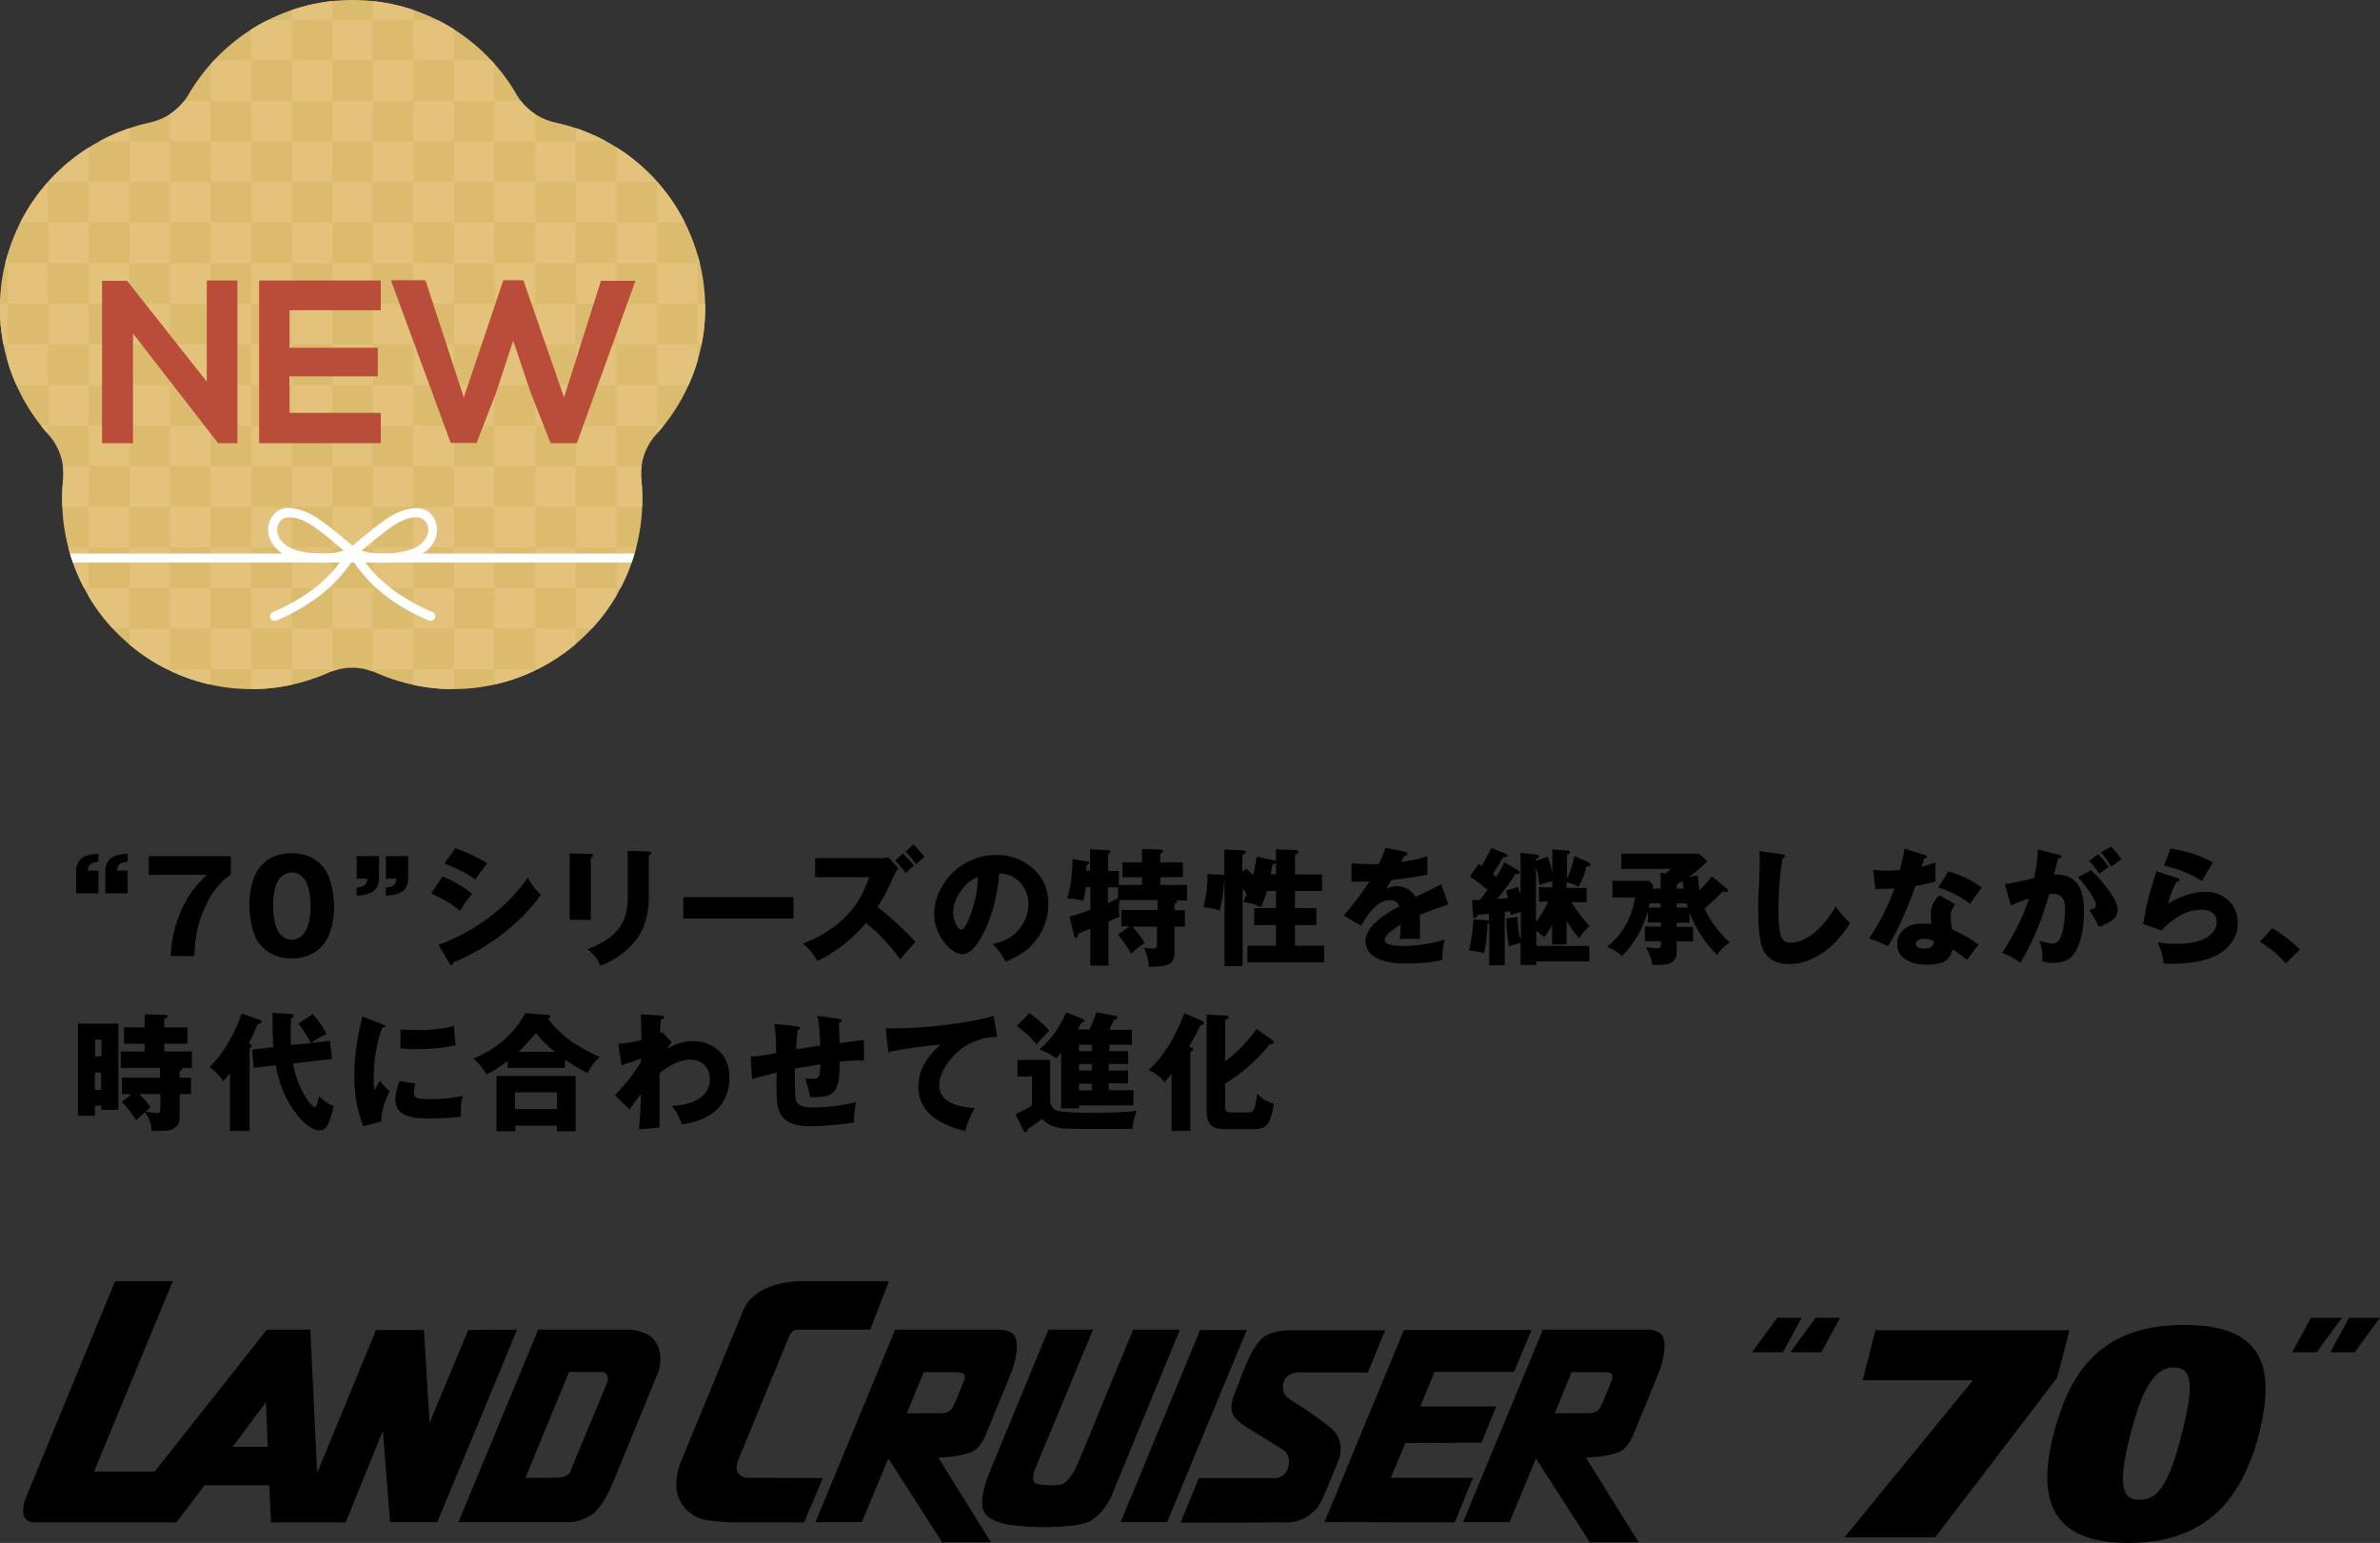<?xml version="1.0" encoding="utf-8"?>
<!-- Generator: Adobe Illustrator 28.0.0, SVG Export Plug-In . SVG Version: 6.00 Build 0)  -->
<!DOCTYPE svg PUBLIC "-//W3C//DTD SVG 1.1//EN" "http://www.w3.org/Graphics/SVG/1.1/DTD/svg11.dtd">
<svg version="1.1" id="レイヤー_1" xmlns:x="http://ns.adobe.com/Extensibility/1.0/" xmlns:i="http://ns.adobe.com/AdobeIllustrator/10.0/" xmlns:graph="http://ns.adobe.com/Graphs/1.0/"
	 xmlns="http://www.w3.org/2000/svg" xmlns:xlink="http://www.w3.org/1999/xlink" x="0px" y="0px" viewBox="0 0 800 518.7"
	 style="enable-background:new 0 0 800 518.7;" xml:space="preserve">
<rect x="0" y="0" width="800" height="518.7" fill="#333333" stroke="none"/>
<style type="text/css">
	.st0{clip-path:url(#SVGID_00000071523868726595530870000007385259733901563026_);}
	.st1{fill:#E3C27B;}
	.st2{fill:#FFFFFF;}
	.st3{fill:#BA4C3A;}
</style>
<g>
	<path d="M186.6,496.8l-10,0l14.7-35.6c0,0,7.8,0.1,10.7,0c2.8,0,2.4,2.8,2.1,3.5c-0.3,0.8-12.5,30.2-12.5,30.2
		C190.7,496.9,186.6,496.8,186.6,496.8 M212.1,447l-31.2,0l-26.8,64.7l37.6,0c0,0,5.3-0.2,8.8-3.9c3-3,5.6-9.6,5.6-9.6l15.2-37
		c0,0,1.8-4.7-0.4-9.2C219.6,449.5,217.8,447.9,212.1,447"/>
	<path d="M541.7,464.2c0,0-2.6,6.7-3.8,9c-0.9,1.8-3.6,1.9-3.6,1.9l-11.7,0l5.7-13.8l11.1,0c0,0,2.2,0.1,2.4,0.7
		C542.3,462.9,541.7,464.2,541.7,464.2 M549.2,481.9c1.7-4.1,8.4-20.5,8.4-20.5s3.1-7.7,1.4-11.9c-1.1-2.8-5.9-2.5-5.9-2.5l-34.5,0
		l-26.8,64.7h15.6l8.9-21.4l18.1,28.2l16.4,0l-17.7-28.5c0,0,5.6,0,10.4-1.6C545.9,487.7,547.8,485.4,549.2,481.9"/>
	<path d="M447.5,480.2c-1.9-1.6-6.1-4.8-11.3-8.1c-1.8-1.1-3.4-2.1-4.3-3.2c-0.8-1.1-0.8-2.8-0.5-4c1-4.3,6.7-3.5,6.7-3.5l21.7,0
		l5.8-14.2l-32.6,0c-0.7,0-6.4,0.3-9,2.9c-4,4-6.2,11.5-9.1,18.6c-2.6,6.7,0.7,8.3,1.9,9.5c1.2,1.2,9.5,6,12.1,7.7
		c2.8,1.8,4.7,2.4,4.3,6.3c-0.5,4.3-4,4.7-4,4.7l-26.2,0l-6.2,15l35.7-0.1c6.8,0,10.6-4.8,11.8-7.4c1-2,3.6-8.7,5.4-12.9
		C451.5,487.3,450.7,483,447.5,480.2"/>
	<polygon points="403.4,447.1 376.7,511.7 392.3,511.7 419.1,447.1 	"/>
	<path d="M380.9,447c0,0-12.2,29.3-12.6,30.5c-0.4,1.2-5.7,13.8-6.8,16.2c-0.7,1.5-2.9,4.9-4.6,5.3c-1.6,0.4-4.2,0.4-5.8,0.2
		c-1.6-0.2-5.6,0.5-3-5.8c2.6-6.3,19.3-46.4,19.3-46.4h-15l-19.6,47.5c0,0-4.5,10.1-1.8,14.1c3.1,4.6,13.5,4.5,16.5,4.7
		c3,0.2,16,0.3,19.5-2.3c1.4-1,3.1-2.5,4.3-4.1c1.9-2.6,3-5.7,3-5.7l22.3-54.2H380.9z"/>
	<path d="M256.8,496.8l-5.8,0c0,0-4.3-0.3-3.2-4.8c0.3-1.2,1-2.8,1.9-4.9c3.1-7.7,15.7-38.2,15.7-38.2s0.8-1.9,2.6-1.9
		c2,0,24.5,0,24.5,0l6.3-16.3h-29.7c0,0-16-0.3-19.7,10.9l-20.4,49.5c0,0-2.4,5.5-1.5,10.2c0.9,4.4,4.1,8.5,9.5,9.6
		c5.1,1,12.6,0.9,12.6,0.9l20.7,0l6.3-14.9L256.8,496.8z"/>
	<path d="M78.2,486.4l11.2-15l0.6,15L78.2,486.4z M157.4,447.1l-13,31.2l-1.9-31.2h-16.1l-19.8,48.1l-2.3-48.2l-14.6,0L52,494.7
		l-20.4,0l26.5-64l-19.4,0L8.6,503.7c0,0-3.3,8.1,3.2,8.1h47.5l9.5-12.5l21.7,0l0.6,12.5l25.1,0l12.5-30.8l2.4,30.7l15.9,0
		l26.8-64.7L157.4,447.1z"/>
	<polygon points="467.5,496.8 472.4,485.1 498,485 502.9,472.8 477.4,472.8 482.2,461.2 508.9,461.2 514.8,447.1 471.9,447.1 
		445.2,511.7 489,511.8 495.1,496.8 	"/>
	<path d="M324,464.2c0,0-2.6,6.7-3.8,9c-0.9,1.8-3.6,1.9-3.6,1.9l-11.8,0l5.7-13.8l11.1,0c0,0,2.2,0.1,2.4,0.7
		C324.6,462.9,324,464.2,324,464.2 M331.5,482c1.7-4.1,8.4-20.5,8.4-20.5s3.1-7.7,1.4-11.9c-1.1-2.8-5.9-2.6-5.9-2.6l-34.5,0
		l-26.8,64.7h15.6l8.9-21.4l18.1,28.2l16.4,0l-17.7-28.5c0,0,5.6,0,10.4-1.6C328.3,487.7,330.1,485.4,331.5,482"/>
	<polygon points="630.4,447.2 695.6,447.2 691.5,463.1 650.5,516.8 620,516.8 663.2,464 626.1,464 	"/>
	<path d="M719.1,504.2c6,0,9.8-4.5,14.3-22.3c4.5-17.6,3.1-22.2-2.9-22.2c-6.8,0-10.9,8.9-14.3,22.2
		C711.6,499.7,713.4,504.2,719.1,504.2 M734.2,445.4c25.9,0,31.1,13.4,25.1,36.7c-6,23.2-18.9,36.6-43.9,36.6
		c-25,0-31.1-13.4-25.1-36.7C696.3,458.7,708.3,445.4,734.2,445.4"/>
	<path d="M789.6,443H800l-8.5,11.6h-8.2L789.6,443z M776.8,443h10.4l-8.5,11.6h-8.2L776.8,443z"/>
	<path d="M610.3,443h8.2l-6.3,11.6h-10.4L610.3,443z M597.4,443h8.2l-6.3,11.6h-10.4L597.4,443z"/>
</g>
<g>
	<path d="M33.1,300.3h-7.5v-7.5c0-1.6,0.6-3.3,1.9-4.3c1.3-1,3.5-1.4,5.6-1.5v2.7c-2.2,0.3-3.4,0.6-3.6,3h3.6V300.3z M42.9,300.3
		h-7.5v-7.5c0-1.6,0.5-3.3,1.9-4.3c1.4-1,3.4-1.4,5.6-1.5v2.7c-2.2,0.3-3.4,0.6-3.6,3h3.6V300.3z"/>
	<path d="M50,287.8h27.6v6.2c-1.5,1.1-2.6,1.9-3.9,3.4c-2.2,2.4-3.8,5.2-5.1,8.3c-2.4,5.5-3,9.8-3.3,15.7h-7.9
		c0.2-5.6,1.4-10.6,3.7-15.7c2.4-5.2,4.5-7.8,8.5-11.6H50V287.8z"/>
	<path d="M109.3,292.4c2.2,3.3,3,8.9,3,12.7c0,3.2-0.6,6.4-1.8,9.4c-0.7,1.7-1.7,3.1-3,4.3c-2.5,2.4-6.1,3.4-9.4,3.4
		c-4.6,0-8.6-1.7-11.3-5.5c-2.2-3.2-3-9-3-12.8c0-3.2,0.6-6.4,1.8-9.4c0.7-1.7,1.7-3.1,3-4.3c2.4-2.4,6.1-3.4,9.4-3.4
		C103,286.9,106.7,288.6,109.3,292.4z M93.8,295.6c-1.7,2.3-2,6.2-2,9c0,2.7,0.4,6.7,2,9c1,1.4,2.5,2.3,4.3,2.3
		c1.7,0,3.2-0.9,4.2-2.3c1.7-2.3,2.1-6.2,2.1-9c0-2.7-0.4-6.7-2-9c-1-1.4-2.5-2.3-4.3-2.3C96.4,293.3,94.9,294.2,93.8,295.6z"/>
	<path d="M119.9,287.8h7.5v7.5c0,1.6-0.5,3.3-1.9,4.3c-1.3,1-3.5,1.4-5.6,1.5v-2.7c2.2-0.3,3.4-0.6,3.6-3h-3.6V287.8z M129.7,287.8
		h7.5v7.5c0,1.6-0.5,3.3-1.9,4.3c-1.2,0.9-3.1,1.4-5.6,1.5v-2.7c2.2-0.3,3.4-0.6,3.6-3h-3.6V287.8z"/>
	<path d="M158.7,300.5c-1.3,1.4-3.1,4-4.1,5.7c-3-2.5-6.1-4.3-9.7-5.8l3.8-5.7C151.4,295.6,156.7,298.6,158.7,300.5z M177.4,295
		c1,2.1,2.7,4.2,4.4,5.8c-3.2,4.8-9.2,10.5-13.8,13.9c-4.3,3.2-10.6,6.9-15.6,8.8c0,0.4-0.2,1-0.7,1c-0.3,0-0.5-0.3-0.6-0.6
		l-3.7-6.3C158.8,313.6,170.7,305.1,177.4,295z M163.8,290.2c-0.9,1-3.2,4.2-4,5.5c-3.2-2.3-6.7-4-10.4-5.4l3.7-5.2
		C157,286.6,160.1,288,163.8,290.2z"/>
	<path d="M198.6,287.1c0.7,0,0.8,0.3,0.8,0.5c0,0.4-0.5,0.6-0.8,0.8v20.8h-7.1v-22.3L198.6,287.1z M218.1,286.3c0.3,0,0.8,0,0.8,0.4
		c0,0.4-0.3,0.6-0.8,0.9v13.9c0,4.6-0.9,9.3-3.4,13.2c-2.8,4.3-8.1,8.4-12.9,9.9c-0.8-2.2-2.6-4.2-4.4-5.5c4.1-1.5,8.1-3.6,10.7-7.1
		c2.3-3,2.9-6.7,2.9-10.4V286L218.1,286.3z"/>
	<path d="M266.7,301.6v7.2h-37v-7.2H266.7z"/>
	<path d="M307.7,316.7c-1.8,2-3.5,3.8-5.1,5.8c-3.3-4.5-7.1-8.7-11.5-12.2c-4,4.8-10.6,10.3-16.4,12.7c-1.5-2.6-2.5-3.9-4.9-5.8
		c5.2-1.9,9.9-4.7,13.9-8.5c4.5-4.3,6.3-8.1,8.5-13.8H274v-6.4h21.7c0.8,0,2.2-0.1,2.9-0.3l3.4,3.7c-0.9,1.2-1.3,1.9-1.9,3.3
		c-1.4,3.4-3.1,6.6-5.1,9.7C298.9,307.9,304.9,313.4,307.7,316.7z M303.5,286.9c1.4,1.4,2.6,2.6,3.7,4.1c-1.2,0.9-1.8,1.5-2.7,2.5
		c-1.1-1.5-2.3-2.9-3.6-4.2L303.5,286.9z M307,283.9c1.4,1.3,2.6,2.7,3.8,4.2c-1.2,0.8-1.9,1.5-2.8,2.5c-1.1-1.6-2.3-2.9-3.6-4.3
		L307,283.9z"/>
	<path d="M333.7,317.3c3.4-0.6,6.3-2,8.6-4.6c2.1-2.4,3.4-5.6,3.4-8.7c0-3.3-1.4-6.4-4-8.4c-1.7-1.4-3.6-1.8-5.8-2
		c-0.6,7.2-2.4,15.2-6.1,21.5c-1.2,2.1-3.5,5.7-6.3,5.7c-3.6,0-9.5-6.1-9.5-13.5c0-5.3,2.7-10.6,6.5-14.2c4-3.7,9-5.7,14.4-5.7
		c5,0,9.4,1.7,13,5.2c3.2,3.2,4.5,6.9,4.5,11.3c0,5-1.7,9.4-5,13.2c-2.6,3-5.7,4.6-9.3,6.2C336.7,320.8,335.6,319.4,333.7,317.3z
		 M322.8,299.8c-1.4,2-2.4,4.4-2.4,6.9c0,2.9,1.6,5.8,2.7,5.8c1.4,0,2.9-4.3,3.5-6.1c1.4-4,2-7.4,2.1-11.6
		C326.1,295.8,324.3,297.6,322.8,299.8z"/>
	<path d="M384.8,317c-1.7,1.1-3.1,2.1-4.5,3.6c-1.4-2.3-2.8-4.3-4.5-6.4l3.9-2.8h-2.8v-5.5h12.2v-3.3h-12.8
		c-0.1,0.9-0.2,1.8-0.2,2.7c0,0.9,0.1,2.1,0.2,2.9c-1.1,0.5-2.5,1.1-3.7,1.6v14.8h-6.1v-12.4c-1.3,0.6-2.8,1.1-4.1,1.7
		c0,0.6-0.1,1.4-0.7,1.4c-0.4,0-0.6-0.5-0.7-0.9l-1.5-6.3c2.3-0.5,4.8-1.4,7-2.2v-7.7H365c-0.2,1.6-0.5,3.2-0.9,4.7
		c-1.5-0.5-3-0.8-4.6-0.8c-0.3,0-0.6,0-0.8,0c1.3-4,1.8-9.1,1.8-13.3l5.1,0.8c0.3,0,0.5,0.1,0.5,0.4c0,0.4-0.4,0.6-0.9,0.9
		c0,0.3,0,1-0.1,1.8h1.3v-7.2l6.1,0.3c0.3,0,0.7,0.1,0.7,0.5c0,0.4-0.4,0.7-0.7,0.9v5.6h3.6v4.7h7.8v-2.6h-6.6v-5h6.6v-4.5l6.1,0.2
		c0.4,0,0.9,0.1,0.9,0.6c0,0.4-0.4,0.6-0.9,0.8v2.9h7.6v5h-7.6v2.6h9v5.2h-3.4c0.1,0.1,0.1,0.2,0.1,0.3c0,0.3-0.2,0.5-0.9,0.8v2.2
		h3.5v5.5h-3.5v8.7c0,1.3-0.3,2.8-1.4,3.6c-1.3,1-4.6,1.2-6.2,1.2h-1c-0.2-2.2-0.7-4.4-1.7-6.4c1.1,0.2,1.9,0.3,3,0.3
		c1.4,0,1.4-0.6,1.4-2v-5.4h-8.3C382.2,313.2,383.5,314.9,384.8,317z M372.4,298.3v5.3c1.2-0.6,2.3-1.1,3.4-1.7v-3.6H372.4z"/>
	<path d="M422.4,288l5.8,1.2c0.4,0.1,0.6,0.2,0.7,0.3v-4l6.8,0.3c0.4,0,0.7,0.2,0.7,0.6c0,0.6-0.6,0.8-1.1,0.9v6.7h9.1v5.5h-9.1v5.8
		h7.2v5.7h-7.2v6.9h9.8v5.6h-25.8v-5.6h9.6v-6.9h-7.3v-5.7h7.3v-5.8h-3c-0.6,2-1.2,3.6-2.1,5.5c-1.5-0.9-4.2-1.7-5.9-1.7
		c0.4-0.9,0.9-1.9,1.2-2.7c-0.3-0.4-0.9-1.4-1.4-2v26.2h-6.1v-28.7h-0.1c-0.2,3.4-0.7,6.7-1.5,10c-2-0.7-3-0.9-5.5-1.1
		c1-3.8,1.4-6.9,1.4-11.2l5.3,0.3h0.3v-8.5l6.5,0.3c0.3,0,0.8,0.1,0.8,0.5c0,0.4-0.3,0.6-1.2,0.9v5.8l1.3-1.1
		c0.8,0.7,1.6,1.4,2.3,2.2C421.8,292,422.1,290.1,422.4,288z M428.9,294v-4c-0.2,0.3-0.6,0.5-1.2,0.6c-0.2,1.2-0.3,2.2-0.6,3.3
		H428.9z"/>
	<path d="M465.7,285l6.5,1.3c0.4,0.1,0.9,0.3,0.9,0.7c0,0.6-0.7,0.7-1.1,0.7c-0.3,0.7-0.8,1.6-1,2.1c3-0.4,6-1,8.8-2v6.3
		c-4,0.7-8.1,1.3-12.2,1.8c-0.6,1-1.1,2-1.7,2.9c1.1-0.6,2.4-0.9,3.7-0.9c2.5,0,5,1.5,6.2,3.6c3.7-1.7,6-2.8,8.6-4.2l2.5,6.8
		c-3.3,1-6.5,2.1-9.7,3.5c0.1,1.3,0.1,2.6,0.1,3.8c0,1.4,0,2.8-0.1,4.3c-1.4-0.1-2.9-0.1-3.7-0.1c-0.8,0-1.9,0-3,0.1
		c0.2-1.7,0.3-3.2,0.3-4.9c-1.2,0.8-3.6,2.3-4.5,3.4c-0.5,0.5-0.8,1.1-0.8,1.8c0,1,0.8,1.3,1.5,1.5c1.3,0.4,3.5,0.5,4.8,0.5
		c4.7,0,9.3-0.8,13.8-2.1c-0.6,2.2-0.8,4.6-0.8,6.8c-3.8,0.9-7.9,1.2-11.8,1.2c-3.8,0-8.1-0.3-11.3-2.4c-1.7-1.2-2.7-3.1-2.7-5.1
		c0-3.2,2.3-5.4,4.5-7.3c2.1-1.7,4.5-3.2,6.9-4.4c-0.6-1.5-1.7-2.1-3.2-2.1c-4.3,0-7.3,4.6-9.7,8.6l-5.9-3.4
		c2.5-2.7,6.7-8.3,8.7-11.5c-1.1,0-2.5,0.1-3.8,0.1c-0.7,0-1.4,0-2.2,0l0-6.2c2.2,0.2,4.4,0.3,6.7,0.3c0.8,0,1.6,0,2.4,0
		C464.3,288.8,465.1,286.9,465.7,285z"/>
	<path d="M519,315.1c-0.9-0.9-1.5-1.4-2.6-2.1v5h17.8v5.2h-17.8v1.2h-5.3V317c-0.8,0.1-3.1,0.9-3.9,1.2c-0.5-3.1-0.9-6.2-0.9-9.4
		l3.8-0.6c0.1,2.8,0.3,5.3,1.1,8v-9.6c-1.2,0.3-2.3,0.6-3.4,1.1c0-0.6-0.1-0.9-0.2-1.3c-0.6,0-1.3,0.1-1.8,0.2v17.9h-5.2v-14.2
		c-0.2,0.1-0.3,0.1-0.6,0.1c-0.1,3.7-0.4,6.4-1.1,10c-1.7-0.4-3.3-0.7-5.1-0.9c0.9-3.6,1.2-6.7,1.5-10.4l4.8,0.3c0.2,0,0.3,0,0.4,0
		v-2.2c-1.2,0.1-2.3,0.2-3.7,0.3c-0.2,0.5-0.5,1.2-1.1,1.2c-0.5,0-0.6-0.4-0.6-0.9l-0.3-5.2c0.9,0,1.7,0,2.6,0
		c0.9-1.1,1.8-2.3,2.6-3.5c-1.9-1.6-3.8-3-5.9-4.4l2.9-4.3c0.5,0.3,0.6,0.4,1.1,0.7c1.1-2,2.2-4,3.2-6l4.6,1.8
		c0.6,0.3,0.8,0.4,0.8,0.7c0,0.6-0.9,0.6-1.5,0.6c-1.1,2-2.2,3.8-3.4,5.7c0.1,0.1,1,0.8,1.2,0.9c1-1.6,1.9-3.2,2.7-4.9l4.5,2.6
		c0.5,0.3,0.6,0.4,0.6,0.8c0,0.7-1,0.6-1.4,0.5c-1.8,2.8-4,5.9-6.1,8.4c0.4,0,2.8-0.2,3.6-0.3c-0.2-0.8-0.5-1.7-0.7-2.5l4-1.2
		c0.4,0.9,0.6,1.6,0.9,2.6v-14.1l5.3,0.6c0.3,0,0.9,0.1,0.9,0.6c0,0.4-0.7,0.7-1,0.8v0.7l3.9-1.4c0.8,1.8,1.2,3.5,1.6,5.5v-7.9
		l5,0.3c0.5,0,0.9,0.1,0.9,0.6c0,0.5-0.6,0.8-1,0.9v8c1.2-2.5,2-4.9,2.5-7.6l4.6,2c0.3,0.1,0.8,0.4,0.8,0.8c0,0.7-0.8,0.7-1.3,0.7
		c-0.7,2.6-1.4,4.5-2.7,6.8c-1.4-0.8-2.4-1.2-4-1.5v1.9h6.7v4.8h-5.1c1.9,3,3.7,5.4,6.1,8c-1.6,1.5-2.3,2.2-3.5,4.1
		c-1.8-2.1-2.8-3.4-4.2-5.8v7.9h-4.9v-6.6C521,312.3,520.3,313.6,519,315.1z M517.3,303.1v-4.8h4.5v-2c-1.2,0.1-3.1,0.7-4.3,1.2
		c-0.3-2.1-0.6-4.1-1.2-6.1V310c1.5-2.1,3.1-4.5,4.1-6.9H517.3z"/>
	<path d="M567.8,310.2h-4.2v1.4h5.5v4.9h-5.5v3.6c0,4.3-3.9,4.3-7.2,4.3c-0.4,0-0.5,0-1,0c-0.2-2.1-1.2-4.1-2.1-6
		c1.1,0.2,2.6,0.4,3.7,0.4c0.9,0,1.3-0.3,1.3-1.3v-1.1h-5.4v-4.9h5.4v-1.4h-4.4v-3.8c-1.7,5.8-4.4,10.9-8.7,15.1
		c-1.4-1.4-3.2-2.3-5-3.1c5.2-4.2,8.4-10,9.4-16.6h-7.6v-5.6h12.4l1.3,1.6c0,0.3-0.1,0.6-0.2,1h2.7v-5.3l1.8,0.2
		c0.6-0.5,1-1,1.5-1.5H545V287h26.2l2.7,2.6c-2,1.9-4,3.7-6.3,5.2l3.1-0.5c0.1,1.7,0.3,3.3,0.6,5c1.4-1.4,2.9-3.1,4.1-4.7l5.1,4.2
		c0.2,0.2,0.3,0.3,0.3,0.6c0,0.3-0.2,0.5-0.5,0.5c-0.3,0-0.9-0.2-1.2-0.3c-2.1,2.3-3.8,3.8-6.1,5.8c1.7,4.2,5.1,8.4,8.4,11.4
		c-1.6,1-3.2,2.6-4.2,4.2c-3.7-3.4-7.7-9.5-9.3-14.3V310.2z M558.2,303.7h-3.7c-0.1,0.5-0.2,0.9-0.3,1.4h4V303.7z M565.6,296.1
		c-0.6,0.4-1.3,0.9-2,1.2v1.4h2.3C565.8,298,565.7,297,565.6,296.1z M566.9,303.7h-3.3v1.4h3.7C567.2,304.7,567,304.1,566.9,303.7z"
		/>
	<path d="M599,287.2c0.7,0.1,1,0.2,1,0.6c0,0.4-0.5,0.6-0.8,0.7c-1,5.2-1.4,11.7-1.4,17c0,2.3,0,7.3,0.9,9.3
		c0.6,1.7,1.7,2.1,3.5,2.1c3.2,0,7.1-2.5,9.3-4.8c1.8-1.8,4.4-5.1,5.5-7.4c1.5,2.1,3.1,3.9,4.9,5.6c-4.5,7.3-11.7,13.8-20.7,13.8
		c-4.6,0-8-2.1-9.2-6.7c-0.9-3.6-1-8.2-1-11.9c0-2.3,0-3.9,0.2-6.6c0.1-3,0.3-6.3,0.3-8.9c0-1.3,0-2.6-0.1-3.9L599,287.2z"/>
	<path d="M650.6,289.9c0,0.6-0.1,1.6-0.1,2.4c0,0.9,0,2.3,0.2,4c-2.3,0.6-4.5,1.2-6.8,1.5c-2.2,6.1-5.8,15-9.3,20.3
		c-2-1-4.2-2-6.4-2.6c3.5-4.9,6.6-11.2,8.6-16.8c-0.6,0-3.3,0.1-4.1,0.1c-0.5,0-1.7,0-2.3,0.1l-0.8-6.5c1.7,0.2,3,0.3,4.7,0.3
		c1.4,0,2.9-0.1,4.3-0.2c0.6-2.4,1.2-4.8,1.6-7.2l6.7,2.1c0.6,0.2,0.8,0.3,0.8,0.7c0,0.5-0.6,0.5-0.9,0.5c-0.3,1.1-0.6,2.2-0.9,2.8
		C647.6,290.9,649,290.5,650.6,289.9z M657.2,304c-1,1.4-1.5,2.4-1.5,4.2c0,1.3,0.2,2.9,0.4,4.2c2.6,1.1,6.8,3.4,9,5.2
		c-1.2,1.3-2.9,3.6-3.9,5.1c-2.1-1.7-3.6-2.8-4.9-3.6c-0.9,4.7-4.7,5.2-8.8,5.2c-3,0-5.7-0.6-8-2.6c-1.3-1.2-1.8-2.6-1.8-4.3
		c0-2.5,1.2-4.5,3.3-5.7c1.6-1,3.6-1.2,5.4-1.2c0.9,0,1.9,0,2.8,0.1c-0.1-1.5-0.2-2.9-0.2-3.7c0-2,1.3-4.8,3-5.9L657.2,304z
		 M646.6,315.6c-1,0-2.7,0.5-2.7,1.7c0,1.4,2,1.6,3,1.6c1.9,0,3-0.5,3.2-2.5C649.1,315.9,647.8,315.6,646.6,315.6z M666.1,298.4
		c-1.3,1.6-2.8,3.8-3.9,5.5c-2.8-2.4-7.2-4.5-10.7-5.5l3.4-5.5C659,294.2,662.7,295.7,666.1,298.4z"/>
	<path d="M685,285.6l6.9,1.7c0.9,0.2,1,0.3,1,0.7c0,0.4-0.4,0.6-1.1,0.6c-0.5,1.9-0.9,3.7-1.4,5.4h0.8c7.8,0,9.3,6.1,9.3,12.6
		c0,4.4-0.8,10.7-3.5,14.3c-1.7,2.3-4.4,2.8-7,2.8c-1.3,0-2.3-0.2-3.5-0.5c0-3.2,0-3.8-0.9-6.9c1.8,0.5,3.3,0.9,4.5,0.9
		c3.8,0,4-9.3,4-11.9c0-2.8-0.8-4.8-4-4.8c-0.3,0-1,0-1.3,0.1c-2.2,8.1-5.4,15.9-9.7,23.1c-1.9-1.6-3.9-2.5-6.1-3.4
		c3.7-5.6,6.9-11.7,9-18.2c-2.3,0.7-3.9,1.3-6.1,2.3l-2-7.2c2.3-0.3,4.9-0.8,9.8-2C684.6,291.1,684.9,288.4,685,285.6z M702.9,292.5
		c2.4,2.4,5.1,5.4,6.9,8.2c1.1,1.6,2,3.4,2,5.4c0,3-3.4,4.4-6.3,5.5c-0.8-1.8-2.1-4-3.2-5.7c1.4-0.4,2.2-0.6,2.2-1.7
		c0-2.1-4.5-7.7-6-9.3L702.9,292.5z M705.3,287.2c1.4,1.4,2.4,2.6,3.5,4.2c-0.6,0.4-2.3,1.7-3.1,2.3c-0.7-1-2.7-3.5-3.5-4.3
		L705.3,287.2z M709.5,284.6c1.3,1.3,2.6,2.8,3.6,4.3c-1.1,0.8-2.4,1.7-3.5,2.4c-1.1-1.9-1.9-3.1-3.4-4.7L709.5,284.6z"/>
	<path d="M732,295.2c0.4,0.1,0.6,0.2,0.6,0.6c0,0.6-0.7,0.6-1,0.6c-1.2,2.3-2.3,4.8-2.8,7.4c3.4-2.3,8.3-4,12.5-4
		c6.1,0,10.9,4.2,10.9,10.5c0,4.7-2.9,8.7-7,10.8c-4.4,2.2-9.9,2.9-14.8,2.9c-1,0-2.3,0-3.1-0.1c-0.3-2.6-0.8-4.1-2-7.2
		c2.2,0.5,4.1,0.6,6.3,0.6c3.6,0,7.3-0.4,10.4-2.3c1.7-1.1,3.1-2.8,3.1-4.9c0-3.1-2.3-4.3-5.1-4.3c-5.5,0-9.8,3.3-13.5,7l-6.1-2.2
		c1.1-6.4,2.3-11.5,4.5-17.7L732,295.2z M743.9,290c-1.4,2-2.6,4.1-3.8,6.2c-3.5-2.4-8.5-4.3-12.7-5.2l2.2-5.7
		C734.5,286,739.6,287.5,743.9,290z"/>
	<path d="M763.8,312c3.4,2,6.5,4.5,9.3,7.2l-4.8,4.7c-2.5-2.9-5.3-5.3-8.7-7.3L763.8,312z"/>
	<path d="M39.8,344.1v29h-5.8v-1.4h-2.1v3.4h-5.7v-31H39.8z M34.1,349.5h-2.1v5.6h2.1V349.5z M31.9,360.6v5.8h2.1v-5.8H31.9z
		 M61.3,359.3c0,0.2-0.1,0.4-0.9,0.8v2.2h3.8v5.5h-3.8v7.7c0,4.6-3.8,4.7-7.4,4.7c-0.6,0-1.3,0-2,0c-0.2-2.5-0.8-4.3-2.3-6.3
		c-0.6,0.5-1.5,1.4-2.9,2.7c-1.1-1.8-3.3-4.7-4.9-6.1l3.3-2.7h-3.2v-5.5h12.8V359H40.6v-5.5h8v-2.6h-6.9v-5.5h6.9V341l7.2,0.2
		c0.3,0,0.5,0.2,0.5,0.5c0,0.4-0.3,0.6-1.1,0.8v2.9H63v5.5h-7.8v2.6h9.3v5.5h-3.4C61.2,359.1,61.3,359.2,61.3,359.3z M52.8,374.2
		c1,0,1.1-0.6,1.1-1.4v-5h-7.1c1.3,1.2,2.9,3,3.8,4.5c-0.3,0.2-1.3,1.1-1.7,1.4C49.6,373.9,52.2,374.2,52.8,374.2z"/>
	<path d="M84.6,351.6c0,0.2-0.1,0.6-0.7,0.8v27.8h-6.6v-19.5c-0.9,1.3-1.5,2.1-2.3,2.8c-0.9-1.7-3-3.6-4.5-4.8
		c2.8-2.9,4.6-5.3,6.7-9c1.7-3.1,2.9-5.6,4-9l6.1,2.2c0.3,0.1,0.6,0.2,0.6,0.6c0,0.6-0.9,0.7-1.3,0.7c-0.9,2.3-1.8,4.3-2.9,6.5
		C84.2,351,84.6,351.3,84.6,351.6z M104.5,350.7c-1-2.2-2.7-4.7-4.2-6.6l4.9-3.2c1.5,1.7,3.6,4.6,4.6,6.7c-2,0.9-3.5,1.7-5.2,3
		l6.3-0.7l0.7,6.1l-13.1,1.5c0.8,4.6,2.1,7.9,4.5,11.8c0.7,1.2,2.3,2.9,2.9,2.9c0.4,0,0.9-1.7,1.4-3.6c1.6,1.4,2.8,2.5,4.9,3.2
		c-0.6,2.7-1.2,4.6-1.8,5.9c-0.6,1.2-1.3,2.3-2.8,2.3c-2.9,0-5.7-2.7-7.4-4.8c-4.1-5-6.4-10.7-7.5-17.1l-7.4,0.9l-0.6-6.1l7.2-0.9
		c-0.2-2.5-0.3-5-0.3-7.5c0-1.9,0-2.6,0-4l6.5,0.4c0.1,0,0.6,0.2,0.6,0.5c0,0.6-0.4,0.8-0.9,1c-0.1,1.4-0.1,2.9-0.1,4.3
		c0,1.5,0,3.1,0.1,4.6L104.5,350.7z"/>
	<path d="M128.4,344.3c0.5,0.2,1.2,0.5,1.2,0.7c0,0.3-0.6,0.4-1.2,0.5c-2,5.9-2.8,11.3-2.8,17.5c0,1.4,0,2.2,0.3,3.5
		c0.9-1.6,1.4-2.6,1.8-3.2c0.9,1.3,2,2.6,3.3,3.5c-1.4,2.6-3,7.2-2.8,10.2l-6.1,1.6c-2.2-6.1-3-10.6-3-17.1c0-7.3,1.1-12.7,2.7-19.8
		L128.4,344.3z M139.7,364.3c-0.3,0.9-0.6,2.2-0.6,3.1c0,2.1,1.9,2.1,5.9,2.1c3.5,0,7.1-0.3,10.5-1.1c-0.5,1.9-0.6,4-0.6,6v1
		c-3,0.4-7.5,0.6-10.5,0.6c-4.5,0-11.5-0.2-11.5-6.3c0-2.1,0.6-4.3,1.4-6.3L139.7,364.3z M140.1,346.3c4.2,0,8.4-0.3,12.5-1.4
		c0.1,1.8,0.3,4.7,0.6,6.5c-4.3,0.9-8.7,1.3-13.1,1.3c-1.8,0-3.7-0.1-5.5-0.2v-6.4C136.4,346.2,138.3,346.3,140.1,346.3z"/>
	<path d="M189.9,359h-19.3v-2.3c-2.6,1.9-4.2,3-7,4.5c-1.2-2-2.8-3.8-4.4-5.4c7.7-3.2,13.3-7.9,17.4-15.2l7.7,0.6
		c0.4,0,0.7,0.1,0.7,0.5c0,0.2-0.1,0.4-0.7,0.8c1.3,2.3,5,5.5,7.2,7.2c2.5,1.8,7.2,4.5,10.1,5.6c-1.6,1.4-3.3,3.5-4,5.5
		c-2.7-1.3-5.2-2.9-7.7-4.6V359z M173.2,378.4v1.9h-6.3v-18.6h26.6v18.6h-6.3v-1.9H173.2z M187.2,367.2h-14.1v5.6h14.1V367.2z
		 M180.1,347.3c-2.8,3.2-3.9,4.5-5.8,6.3h12.2C183.7,351.4,182.3,349.9,180.1,347.3z"/>
	<path d="M222.6,347l3.2,3.4c-0.5,0.6-1.2,1.4-1.4,2.1c2.6-1.6,5.5-2.5,8.6-2.5c3.2,0,6.4,1.1,8.7,3.3c2.6,2.5,3.5,5.6,3.5,9.1
		c0,4.9-2,9.3-6.1,12.1c-2.9,2-6.4,3-9.9,3.5c-1-2.7-1.6-4.1-3.4-6.2c5.5-0.3,12.8-2.2,12.8-9c0-3.8-2.6-6.6-6.5-6.6
		c-3.7,0-7.7,2.3-10.4,4.6v18.3l-6.9,0.5c0.3-3.9,0.6-7.8,0.6-11.8c-0.9,1.2-2.6,3.5-3.8,5.2l-4.9-4.8c3.1-3.2,6.5-7.3,8.7-11.2
		v-1.2c-1.7,0.8-4.6,1.7-6.5,2.3l-1.1-7.2c2.5-0.1,5.4-0.6,7.8-1.3c0-1.4-0.1-6.3-0.2-8.6l6.5,0.4c0.9,0,1.3,0.1,1.3,0.6
		s-0.4,0.6-1,0.6c-0.2,1.4-0.3,3.2-0.4,4.6L222.6,347z"/>
	<path d="M274.7,341.5l7.2,1c0.6,0.1,1,0.1,1,0.6s-0.5,0.6-0.9,0.7c0.1,1.5,0.2,4.7,0.2,6.9c2.4-0.4,5.8-0.8,8.2-1.1v7
		c-0.8-0.1-1.7-0.1-2.5-0.1c-1.4,0-3.2,0.1-5.7,0.4v1.1c0,3.2-0.2,7-1.7,8.8c-1.5,1.8-4,2-6.4,2h-1.8c-0.2-1.7-1.1-4.6-1.7-6.3
		c0.8,0.1,1.6,0.2,2.4,0.2c2.5,0,2.6-0.9,2.8-4.9c-3.1,0.5-6.1,1-8.6,1.4c0,1.3,0,2.6,0,3.9c0,1.4,0,4.8,0.2,6.1
		c0.1,0.8,0.3,1.3,0.9,1.9c1.2,1.1,3.5,1.2,5.2,1.2c4.6,0,9.8-0.7,14.3-1.8c-0.6,2.5-0.8,4.6-0.8,6.9c-3.8,0.6-10.7,1.2-14.5,1.2
		c-3.2,0-6.7-0.3-9.1-2.7c-2.3-2.3-2.4-6.2-2.4-10.8c0-1.5,0-3.3,0.1-4.5c-2.9,0.7-5.7,1.4-8.3,2.1l-0.5-7.5
		c2.7-0.1,5.8-0.6,8.6-1.2c0-4.1-0.2-7.1-0.6-9.8l7.4,0.8c0.8,0.1,1.2,0.2,1.2,0.7c0,0.4-0.4,0.6-0.8,0.6c-0.2,1.5-0.4,4.5-0.5,6.5
		c2.4-0.4,5-0.9,8.1-1.3C275.6,348.2,275.5,344.8,274.7,341.5z"/>
	<path d="M301,345.7c8.9,0,24.6-1.6,33-4.2l1.2,7.1c-4.4,0-8.6,1.4-12.1,4c-3.4,2.6-7.4,7.6-7.4,12.2c0,6.1,7.1,7.5,11.9,7.7
		c-1.4,2.6-2.4,4.9-3.2,7.7c-7.7-1.8-15.7-5.8-15.7-14.9c0-5.8,3.2-10.5,7.5-14.1c-3.9,0.2-13.9,1.5-17.6,2.5l-0.9-8
		C299,345.7,300.4,345.7,301,345.7z"/>
	<path d="M353,356.1v14.5c0.3,1.5,1.2,2.5,2.8,2.9c2.4,0.5,7.9,0.6,10.5,0.6c4.1,0,11.9-0.1,15.8-0.7c-0.7,1.8-1.4,4-1.4,6.1H362
		c-4.6,0-9-0.2-11.7-3.4c-1.3,1.1-3.3,2.5-4.8,3.4c-0.1,0.7-0.2,1.1-0.8,1.1c-0.3,0-0.4-0.2-0.6-0.5l-2.8-5.5c2-0.9,3.9-1.8,5.6-3
		v-9.7h-4.9v-5.6H353z M352.7,346.5c-0.9,0.8-3.7,3.8-4.3,4.6c-2.4-2.9-3.6-3.9-6.6-6.2l4.2-4.3
		C348.4,342.3,350.8,344.2,352.7,346.5z M379.2,353.3v4.4h-6.5v2.2h6.5v4.3h-6.5v2.3h8.3v5.1h-18.3v1h-6v-18.7
		c-0.5,0.6-1.1,1.3-1.7,1.9c-2.3-1.6-3.1-2.1-5.6-3c2-1.8,4-3.9,5.5-6.1c1.2-1.7,2.7-4.5,3.5-6.4l5.6,2.3c0.2,0.1,0.5,0.3,0.5,0.5
		c0,0.5-0.3,0.6-1,0.7c-0.3,0.6-0.9,1.7-1.2,2.3h3.9c1-2.1,1.6-3.5,2.3-5.8l6.4,1.2c0.2,0,0.7,0.1,0.7,0.5c0,0.6-0.8,0.8-1.2,0.9
		c-0.5,1.1-1,2.3-1.6,3.3h7.7v5h-7.6v2.2H379.2z M367,351.2h-4.3v2.2h4.3V351.2z M362.7,357.7v2.2h4.3v-2.2H362.7z M362.7,364.3v2.3
		h4.3v-2.3H362.7z"/>
	<path d="M400.4,352.1c0.3,0.1,0.7,0.3,0.7,0.6c0,0.4-0.5,0.7-1,0.9v26.6h-6.3V361c-0.8,0.9-1.6,2-2.4,2.8c-1.5-2-3.1-3-5.3-4.1
		c5.5-4.9,9.5-12.3,12-19.1l6,2.6c0.4,0.2,0.6,0.5,0.6,0.7c0,0.6-0.7,0.7-1.2,0.8c-0.9,2-1.7,3.5-3.8,7.1L400.4,352.1z M422.4,345.9
		l5.3,3.8c0.3,0.2,0.5,0.3,0.5,0.7c0,0.7-0.9,0.6-1.3,0.6c-4.4,5.3-9.2,9.7-15.1,13.3v7.7c0,1.4,0.1,2,2.6,2h5c2,0,2.4-0.7,3.2-6.3
		c1.6,1.7,3.4,2.7,5.6,3.4c-0.6,3.2-1.2,6.2-2.8,7.5c-0.9,0.8-2.7,1-3.8,1h-9.8c-4.7,0-6.2-1.7-6.2-6.4v-32.1l6.2,0.3
		c0.6,0,1.2,0.1,1.2,0.6c0,0.4-0.4,0.6-1.2,0.9v13.9C416,353.7,419.4,350.1,422.4,345.9z"/>
</g>
<g>
	<g>
		<g>
			<defs>
				<path id="SVGID_1_" d="M233.9,83.8c-7.3-22.4-25.7-38-47.2-42.6c-5.5-1.2-10.3-4.6-13.1-9.5c-11-19-31.6-31.7-55.1-31.7
					S74.5,12.8,63.4,31.7c-2.8,4.9-7.6,8.3-13.1,9.5C28.9,45.9,10.4,61.5,3.1,83.8c-7.3,22.4-1.5,45.8,13.1,62.2
					c3.8,4.2,5.6,9.8,5,15.4c-2.2,21.8,6.9,44.2,25.9,58.1c19,13.8,43.1,15.6,63.2,6.7c5.2-2.3,11-2.3,16.2,0
					c20.1,8.9,44.2,7.1,63.2-6.7c19-13.8,28.1-36.2,25.9-58.1c-0.6-5.6,1.2-11.2,5-15.4C235.4,129.7,241.2,106.2,233.9,83.8z"/>
			</defs>
			<use xlink:href="#SVGID_1_"  style="overflow:visible;fill:#DBBC6E;"/>
			<clipPath id="SVGID_00000140701567928227114100000010101847223495582098_">
				<use xlink:href="#SVGID_1_"  style="overflow:visible;"/>
			</clipPath>
			<g style="clip-path:url(#SVGID_00000140701567928227114100000010101847223495582098_);">
				<rect x="-79.3" y="-75.2" class="st1" width="13.6" height="13.6"/>
				<rect x="-65.7" y="-61.6" class="st1" width="13.6" height="13.6"/>
				<rect x="-52.1" y="-75.2" class="st1" width="13.6" height="13.6"/>
				<rect x="-38.4" y="-61.6" class="st1" width="13.6" height="13.6"/>
				<rect x="-24.8" y="-75.2" class="st1" width="13.6" height="13.6"/>
				<rect x="-11.1" y="-61.6" class="st1" width="13.6" height="13.6"/>
				<rect x="2.5" y="-75.2" class="st1" width="13.6" height="13.6"/>
				<rect x="16.2" y="-61.6" class="st1" width="13.6" height="13.6"/>
				<rect x="29.8" y="-75.2" class="st1" width="13.6" height="13.6"/>
				<rect x="43.5" y="-61.6" class="st1" width="13.6" height="13.6"/>
				<rect x="57.1" y="-75.2" class="st1" width="13.6" height="13.6"/>
				<rect x="70.8" y="-61.6" class="st1" width="13.6" height="13.6"/>
				<rect x="-79.3" y="-47.9" class="st1" width="13.6" height="13.6"/>
				<rect x="-65.7" y="-34.3" class="st1" width="13.6" height="13.6"/>
				<rect x="-52.1" y="-47.9" class="st1" width="13.6" height="13.6"/>
				<rect x="-38.4" y="-34.3" class="st1" width="13.6" height="13.6"/>
				<rect x="-24.8" y="-47.9" class="st1" width="13.6" height="13.6"/>
				<rect x="-11.1" y="-34.3" class="st1" width="13.6" height="13.6"/>
				<rect x="2.5" y="-47.9" class="st1" width="13.6" height="13.6"/>
				<rect x="16.2" y="-34.3" class="st1" width="13.6" height="13.6"/>
				<rect x="29.8" y="-47.9" class="st1" width="13.6" height="13.6"/>
				<rect x="43.5" y="-34.3" class="st1" width="13.6" height="13.6"/>
				<rect x="57.1" y="-47.9" class="st1" width="13.6" height="13.6"/>
				<rect x="70.8" y="-34.3" class="st1" width="13.6" height="13.6"/>
				<rect x="-79.3" y="-20.6" class="st1" width="13.6" height="13.6"/>
				<rect x="-65.7" y="-7" class="st1" width="13.6" height="13.6"/>
				<rect x="-52.1" y="-20.6" class="st1" width="13.6" height="13.6"/>
				<rect x="-38.4" y="-7" class="st1" width="13.6" height="13.6"/>
				<rect x="-24.8" y="-20.6" class="st1" width="13.6" height="13.6"/>
				<rect x="-11.1" y="-7" class="st1" width="13.6" height="13.6"/>
				<rect x="2.5" y="-20.6" class="st1" width="13.6" height="13.6"/>
				<rect x="16.2" y="-7" class="st1" width="13.6" height="13.6"/>
				<rect x="29.8" y="-20.6" class="st1" width="13.6" height="13.6"/>
				<rect x="43.5" y="-7" class="st1" width="13.6" height="13.6"/>
				<rect x="57.1" y="-20.6" class="st1" width="13.6" height="13.6"/>
				<rect x="70.8" y="-7" class="st1" width="13.6" height="13.6"/>
				<rect x="-79.3" y="6.7" class="st1" width="13.6" height="13.6"/>
				<rect x="-65.7" y="20.3" class="st1" width="13.6" height="13.6"/>
				<rect x="-52.1" y="6.7" class="st1" width="13.6" height="13.6"/>
				<rect x="-38.4" y="20.3" class="st1" width="13.6" height="13.6"/>
				<rect x="-24.8" y="6.7" class="st1" width="13.6" height="13.6"/>
				<rect x="-11.1" y="20.3" class="st1" width="13.6" height="13.6"/>
				<rect x="2.5" y="6.7" class="st1" width="13.6" height="13.6"/>
				<rect x="16.2" y="20.3" class="st1" width="13.6" height="13.6"/>
				<rect x="29.8" y="6.7" class="st1" width="13.6" height="13.6"/>
				<rect x="43.5" y="20.3" class="st1" width="13.6" height="13.6"/>
				<rect x="57.1" y="6.7" class="st1" width="13.6" height="13.6"/>
				<rect x="70.8" y="20.3" class="st1" width="13.6" height="13.6"/>
				<rect x="-79.3" y="33.9" class="st1" width="13.6" height="13.6"/>
				<rect x="-65.7" y="47.6" class="st1" width="13.6" height="13.6"/>
				<rect x="-52.1" y="33.9" class="st1" width="13.6" height="13.6"/>
				<rect x="-38.4" y="47.6" class="st1" width="13.6" height="13.6"/>
				<rect x="-24.8" y="33.9" class="st1" width="13.6" height="13.6"/>
				<rect x="-11.1" y="47.6" class="st1" width="13.6" height="13.6"/>
				<rect x="2.5" y="33.9" class="st1" width="13.6" height="13.6"/>
				<rect x="16.2" y="47.6" class="st1" width="13.6" height="13.6"/>
				<rect x="29.8" y="33.9" class="st1" width="13.6" height="13.6"/>
				<rect x="43.5" y="47.6" class="st1" width="13.6" height="13.6"/>
				<rect x="57.1" y="33.9" class="st1" width="13.6" height="13.6"/>
				<rect x="70.8" y="47.6" class="st1" width="13.6" height="13.6"/>
				<rect x="-79.3" y="61.2" class="st1" width="13.6" height="13.6"/>
				<rect x="-65.7" y="74.9" class="st1" width="13.6" height="13.6"/>
				<rect x="-52.1" y="61.2" class="st1" width="13.6" height="13.6"/>
				<rect x="-38.4" y="74.9" class="st1" width="13.6" height="13.6"/>
				<rect x="-24.8" y="61.2" class="st1" width="13.6" height="13.6"/>
				<rect x="-11.1" y="74.9" class="st1" width="13.6" height="13.6"/>
				<rect x="2.5" y="61.2" class="st1" width="13.6" height="13.6"/>
				<rect x="16.2" y="74.9" class="st1" width="13.6" height="13.6"/>
				<rect x="29.8" y="61.2" class="st1" width="13.6" height="13.6"/>
				<rect x="43.5" y="74.9" class="st1" width="13.6" height="13.6"/>
				<rect x="57.1" y="61.2" class="st1" width="13.6" height="13.6"/>
				<rect x="70.8" y="74.9" class="st1" width="13.6" height="13.6"/>
				<rect x="-79.3" y="88.5" class="st1" width="13.6" height="13.6"/>
				<rect x="-65.7" y="102.2" class="st1" width="13.6" height="13.6"/>
				<rect x="-52.1" y="88.5" class="st1" width="13.6" height="13.6"/>
				<rect x="-38.4" y="102.2" class="st1" width="13.6" height="13.6"/>
				<rect x="-24.8" y="88.5" class="st1" width="13.6" height="13.6"/>
				<rect x="-11.1" y="102.2" class="st1" width="13.6" height="13.6"/>
				<rect x="2.5" y="88.5" class="st1" width="13.6" height="13.6"/>
				<rect x="16.2" y="102.2" class="st1" width="13.6" height="13.6"/>
				<rect x="29.8" y="88.5" class="st1" width="13.6" height="13.6"/>
				<rect x="43.5" y="102.2" class="st1" width="13.6" height="13.6"/>
				<rect x="57.1" y="88.5" class="st1" width="13.6" height="13.6"/>
				<rect x="70.8" y="102.2" class="st1" width="13.6" height="13.6"/>
				<rect x="84.4" y="-75.2" class="st1" width="13.6" height="13.6"/>
				<rect x="98.1" y="-61.6" class="st1" width="13.6" height="13.6"/>
				<rect x="111.7" y="-75.2" class="st1" width="13.6" height="13.6"/>
				<rect x="125.3" y="-61.6" class="st1" width="13.6" height="13.6"/>
				<rect x="139" y="-75.2" class="st1" width="13.6" height="13.6"/>
				<rect x="152.6" y="-61.6" class="st1" width="13.6" height="13.6"/>
				<rect x="166.3" y="-75.2" class="st1" width="13.6" height="13.6"/>
				<rect x="179.9" y="-61.6" class="st1" width="13.6" height="13.6"/>
				<rect x="193.6" y="-75.2" class="st1" width="13.6" height="13.6"/>
				<rect x="207.2" y="-61.6" class="st1" width="13.6" height="13.6"/>
				<rect x="220.9" y="-75.2" class="st1" width="13.6" height="13.6"/>
				<rect x="234.5" y="-61.6" class="st1" width="13.6" height="13.6"/>
				<rect x="84.4" y="-47.9" class="st1" width="13.6" height="13.6"/>
				<rect x="98.1" y="-34.3" class="st1" width="13.6" height="13.6"/>
				<rect x="111.7" y="-47.9" class="st1" width="13.6" height="13.6"/>
				<rect x="125.3" y="-34.3" class="st1" width="13.6" height="13.6"/>
				<rect x="139" y="-47.9" class="st1" width="13.6" height="13.6"/>
				<rect x="152.6" y="-34.3" class="st1" width="13.6" height="13.6"/>
				<rect x="166.3" y="-47.9" class="st1" width="13.6" height="13.6"/>
				<rect x="179.9" y="-34.3" class="st1" width="13.6" height="13.6"/>
				<rect x="193.6" y="-47.9" class="st1" width="13.6" height="13.6"/>
				<rect x="207.2" y="-34.3" class="st1" width="13.6" height="13.6"/>
				<rect x="220.9" y="-47.9" class="st1" width="13.6" height="13.6"/>
				<rect x="234.5" y="-34.3" class="st1" width="13.6" height="13.6"/>
				<rect x="84.4" y="-20.6" class="st1" width="13.6" height="13.6"/>
				<rect x="98.1" y="-7" class="st1" width="13.6" height="13.6"/>
				<rect x="111.7" y="-20.6" class="st1" width="13.6" height="13.6"/>
				<rect x="125.3" y="-7" class="st1" width="13.6" height="13.6"/>
				<rect x="139" y="-20.6" class="st1" width="13.6" height="13.6"/>
				<rect x="152.6" y="-7" class="st1" width="13.6" height="13.6"/>
				<rect x="166.3" y="-20.6" class="st1" width="13.6" height="13.6"/>
				<rect x="179.9" y="-7" class="st1" width="13.6" height="13.6"/>
				<rect x="193.6" y="-20.6" class="st1" width="13.6" height="13.6"/>
				<rect x="207.2" y="-7" class="st1" width="13.6" height="13.6"/>
				<rect x="220.9" y="-20.6" class="st1" width="13.6" height="13.6"/>
				<rect x="234.5" y="-7" class="st1" width="13.6" height="13.6"/>
				<rect x="84.4" y="6.7" class="st1" width="13.6" height="13.6"/>
				<rect x="98.1" y="20.3" class="st1" width="13.6" height="13.6"/>
				<rect x="111.7" y="6.7" class="st1" width="13.6" height="13.6"/>
				<rect x="125.3" y="20.3" class="st1" width="13.6" height="13.6"/>
				<rect x="139" y="6.7" class="st1" width="13.6" height="13.6"/>
				<rect x="152.6" y="20.3" class="st1" width="13.6" height="13.6"/>
				<rect x="166.3" y="6.7" class="st1" width="13.6" height="13.6"/>
				<rect x="179.9" y="20.3" class="st1" width="13.6" height="13.6"/>
				<rect x="193.6" y="6.7" class="st1" width="13.6" height="13.6"/>
				<rect x="207.2" y="20.3" class="st1" width="13.6" height="13.6"/>
				<rect x="220.9" y="6.7" class="st1" width="13.6" height="13.6"/>
				<rect x="234.5" y="20.3" class="st1" width="13.6" height="13.6"/>
				<rect x="84.4" y="33.9" class="st1" width="13.6" height="13.6"/>
				<rect x="98.1" y="47.6" class="st1" width="13.6" height="13.6"/>
				<rect x="111.7" y="33.9" class="st1" width="13.6" height="13.6"/>
				<rect x="125.3" y="47.6" class="st1" width="13.6" height="13.6"/>
				<rect x="139" y="33.9" class="st1" width="13.6" height="13.6"/>
				<rect x="152.6" y="47.6" class="st1" width="13.6" height="13.6"/>
				<rect x="166.3" y="33.9" class="st1" width="13.6" height="13.6"/>
				<rect x="179.9" y="47.6" class="st1" width="13.6" height="13.6"/>
				<rect x="193.6" y="33.9" class="st1" width="13.6" height="13.6"/>
				<rect x="207.2" y="47.6" class="st1" width="13.6" height="13.6"/>
				<rect x="220.9" y="33.9" class="st1" width="13.6" height="13.6"/>
				<rect x="234.5" y="47.6" class="st1" width="13.6" height="13.6"/>
				<rect x="84.4" y="61.2" class="st1" width="13.6" height="13.6"/>
				<rect x="98.1" y="74.9" class="st1" width="13.6" height="13.6"/>
				<rect x="111.7" y="61.2" class="st1" width="13.6" height="13.6"/>
				<rect x="125.3" y="74.9" class="st1" width="13.6" height="13.6"/>
				<rect x="139" y="61.2" class="st1" width="13.6" height="13.6"/>
				<rect x="152.6" y="74.9" class="st1" width="13.6" height="13.6"/>
				<rect x="166.3" y="61.2" class="st1" width="13.6" height="13.6"/>
				<rect x="179.9" y="74.9" class="st1" width="13.6" height="13.6"/>
				<rect x="193.6" y="61.2" class="st1" width="13.6" height="13.6"/>
				<rect x="207.2" y="74.9" class="st1" width="13.6" height="13.6"/>
				<rect x="220.9" y="61.2" class="st1" width="13.6" height="13.6"/>
				<rect x="234.5" y="74.9" class="st1" width="13.6" height="13.6"/>
				<rect x="84.4" y="88.5" class="st1" width="13.6" height="13.6"/>
				<rect x="98.1" y="102.2" class="st1" width="13.6" height="13.6"/>
				<rect x="111.7" y="88.5" class="st1" width="13.6" height="13.6"/>
				<rect x="125.3" y="102.2" class="st1" width="13.6" height="13.6"/>
				<rect x="139" y="88.5" class="st1" width="13.6" height="13.6"/>
				<rect x="152.6" y="102.2" class="st1" width="13.6" height="13.6"/>
				<rect x="166.3" y="88.5" class="st1" width="13.6" height="13.6"/>
				<rect x="179.9" y="102.2" class="st1" width="13.6" height="13.6"/>
				<rect x="193.6" y="88.5" class="st1" width="13.6" height="13.6"/>
				<rect x="207.2" y="102.2" class="st1" width="13.6" height="13.6"/>
				<rect x="220.9" y="88.5" class="st1" width="13.6" height="13.6"/>
				<rect x="234.5" y="102.2" class="st1" width="13.6" height="13.6"/>
				<rect x="-79.3" y="115.8" class="st1" width="13.6" height="13.6"/>
				<rect x="-65.7" y="129.5" class="st1" width="13.6" height="13.6"/>
				<rect x="-52.1" y="115.8" class="st1" width="13.6" height="13.6"/>
				<rect x="-38.4" y="129.5" class="st1" width="13.6" height="13.6"/>
				<rect x="-24.8" y="115.8" class="st1" width="13.6" height="13.6"/>
				<rect x="-11.1" y="129.5" class="st1" width="13.6" height="13.6"/>
				<rect x="2.5" y="115.8" class="st1" width="13.6" height="13.6"/>
				<rect x="16.2" y="129.5" class="st1" width="13.6" height="13.6"/>
				<rect x="29.8" y="115.8" class="st1" width="13.6" height="13.6"/>
				<rect x="43.5" y="129.5" class="st1" width="13.6" height="13.6"/>
				<rect x="57.1" y="115.8" class="st1" width="13.6" height="13.6"/>
				<rect x="70.8" y="129.5" class="st1" width="13.6" height="13.6"/>
				<rect x="-79.3" y="143.1" class="st1" width="13.6" height="13.6"/>
				<rect x="-65.7" y="156.8" class="st1" width="13.6" height="13.6"/>
				<rect x="-52.1" y="143.1" class="st1" width="13.6" height="13.6"/>
				<rect x="-38.4" y="156.8" class="st1" width="13.6" height="13.6"/>
				<rect x="-24.8" y="143.1" class="st1" width="13.6" height="13.6"/>
				<rect x="-11.1" y="156.8" class="st1" width="13.6" height="13.6"/>
				<rect x="2.5" y="143.1" class="st1" width="13.6" height="13.6"/>
				<rect x="16.2" y="156.8" class="st1" width="13.6" height="13.6"/>
				<rect x="29.8" y="143.1" class="st1" width="13.6" height="13.6"/>
				<rect x="43.5" y="156.8" class="st1" width="13.6" height="13.6"/>
				<rect x="57.1" y="143.1" class="st1" width="13.6" height="13.6"/>
				<rect x="70.8" y="156.8" class="st1" width="13.6" height="13.6"/>
				<rect x="-79.3" y="170.4" class="st1" width="13.6" height="13.6"/>
				<rect x="-65.7" y="184.1" class="st1" width="13.6" height="13.6"/>
				<rect x="-52.1" y="170.4" class="st1" width="13.6" height="13.6"/>
				<rect x="-38.4" y="184.1" class="st1" width="13.6" height="13.6"/>
				<rect x="-24.8" y="170.4" class="st1" width="13.6" height="13.6"/>
				<rect x="-11.1" y="184.1" class="st1" width="13.6" height="13.6"/>
				<rect x="2.5" y="170.4" class="st1" width="13.6" height="13.6"/>
				<rect x="16.2" y="184.1" class="st1" width="13.6" height="13.6"/>
				<rect x="29.8" y="170.4" class="st1" width="13.6" height="13.6"/>
				<rect x="43.5" y="184.1" class="st1" width="13.6" height="13.6"/>
				<rect x="57.1" y="170.4" class="st1" width="13.6" height="13.6"/>
				<rect x="70.8" y="184.1" class="st1" width="13.6" height="13.6"/>
				<rect x="-79.3" y="197.7" class="st1" width="13.6" height="13.6"/>
				<rect x="-65.7" y="211.4" class="st1" width="13.6" height="13.6"/>
				<rect x="-52.1" y="197.7" class="st1" width="13.6" height="13.6"/>
				<rect x="-38.4" y="211.4" class="st1" width="13.6" height="13.6"/>
				<rect x="-24.8" y="197.7" class="st1" width="13.6" height="13.6"/>
				<rect x="-11.1" y="211.4" class="st1" width="13.6" height="13.6"/>
				<rect x="2.5" y="197.7" class="st1" width="13.6" height="13.6"/>
				<rect x="16.2" y="211.4" class="st1" width="13.6" height="13.6"/>
				<rect x="29.8" y="197.7" class="st1" width="13.6" height="13.6"/>
				<rect x="43.5" y="211.4" class="st1" width="13.6" height="13.6"/>
				<rect x="57.1" y="197.7" class="st1" width="13.6" height="13.6"/>
				<rect x="70.8" y="211.4" class="st1" width="13.6" height="13.6"/>
				<rect x="-79.3" y="225" class="st1" width="13.6" height="13.6"/>
				<rect x="-65.7" y="238.6" class="st1" width="13.6" height="13.6"/>
				<rect x="-52.1" y="225" class="st1" width="13.6" height="13.6"/>
				<rect x="-38.4" y="238.6" class="st1" width="13.6" height="13.6"/>
				<rect x="-24.8" y="225" class="st1" width="13.6" height="13.6"/>
				<rect x="-11.1" y="238.6" class="st1" width="13.6" height="13.6"/>
				<rect x="2.5" y="225" class="st1" width="13.6" height="13.6"/>
				<rect x="16.2" y="238.6" class="st1" width="13.6" height="13.6"/>
				<rect x="29.8" y="225" class="st1" width="13.6" height="13.6"/>
				<rect x="43.5" y="238.6" class="st1" width="13.6" height="13.6"/>
				<rect x="57.1" y="225" class="st1" width="13.6" height="13.6"/>
				<rect x="70.8" y="238.6" class="st1" width="13.6" height="13.6"/>
				<rect x="-79.3" y="252.3" class="st1" width="13.6" height="13.6"/>
				<rect x="-65.7" y="265.9" class="st1" width="13.6" height="13.6"/>
				<rect x="-52.1" y="252.3" class="st1" width="13.6" height="13.6"/>
				<rect x="-38.4" y="265.9" class="st1" width="13.6" height="13.6"/>
				<rect x="-24.8" y="252.3" class="st1" width="13.6" height="13.6"/>
				<rect x="-11.1" y="265.9" class="st1" width="13.6" height="13.6"/>
				<rect x="2.5" y="252.3" class="st1" width="13.6" height="13.6"/>
				<rect x="16.2" y="265.9" class="st1" width="13.6" height="13.6"/>
				<rect x="29.8" y="252.3" class="st1" width="13.6" height="13.6"/>
				<rect x="43.5" y="265.9" class="st1" width="13.6" height="13.6"/>
				<rect x="57.1" y="252.3" class="st1" width="13.6" height="13.6"/>
				<rect x="70.8" y="265.9" class="st1" width="13.6" height="13.6"/>
				<rect x="-79.3" y="279.6" class="st1" width="13.6" height="13.6"/>
				<rect x="-65.7" y="293.2" class="st1" width="13.6" height="13.6"/>
				<rect x="-52.1" y="279.6" class="st1" width="13.6" height="13.6"/>
				<rect x="-38.4" y="293.2" class="st1" width="13.6" height="13.6"/>
				<rect x="-24.8" y="279.6" class="st1" width="13.6" height="13.6"/>
				<rect x="-11.1" y="293.2" class="st1" width="13.6" height="13.6"/>
				<rect x="2.5" y="279.6" class="st1" width="13.6" height="13.6"/>
				<rect x="16.2" y="293.2" class="st1" width="13.6" height="13.6"/>
				<rect x="29.8" y="279.6" class="st1" width="13.6" height="13.6"/>
				<rect x="43.5" y="293.2" class="st1" width="13.6" height="13.6"/>
				<rect x="57.1" y="279.6" class="st1" width="13.6" height="13.6"/>
				<rect x="70.8" y="293.2" class="st1" width="13.6" height="13.6"/>
				<rect x="84.4" y="115.8" class="st1" width="13.6" height="13.6"/>
				<rect x="98.1" y="129.5" class="st1" width="13.6" height="13.6"/>
				<rect x="111.7" y="115.8" class="st1" width="13.6" height="13.6"/>
				<rect x="125.3" y="129.5" class="st1" width="13.6" height="13.6"/>
				<rect x="139" y="115.8" class="st1" width="13.6" height="13.6"/>
				<rect x="152.6" y="129.5" class="st1" width="13.6" height="13.6"/>
				<rect x="166.3" y="115.8" class="st1" width="13.6" height="13.6"/>
				<rect x="179.9" y="129.5" class="st1" width="13.6" height="13.6"/>
				<rect x="193.6" y="115.8" class="st1" width="13.6" height="13.6"/>
				<rect x="207.2" y="129.5" class="st1" width="13.6" height="13.6"/>
				<rect x="220.9" y="115.8" class="st1" width="13.6" height="13.6"/>
				<rect x="234.5" y="129.5" class="st1" width="13.6" height="13.6"/>
				<rect x="84.4" y="143.1" class="st1" width="13.6" height="13.6"/>
				<rect x="98.1" y="156.8" class="st1" width="13.6" height="13.6"/>
				<rect x="111.7" y="143.1" class="st1" width="13.6" height="13.6"/>
				<rect x="125.3" y="156.8" class="st1" width="13.6" height="13.6"/>
				<rect x="139" y="143.1" class="st1" width="13.6" height="13.6"/>
				<rect x="152.6" y="156.8" class="st1" width="13.6" height="13.6"/>
				<rect x="166.3" y="143.1" class="st1" width="13.6" height="13.6"/>
				<rect x="179.9" y="156.8" class="st1" width="13.6" height="13.6"/>
				<rect x="193.6" y="143.1" class="st1" width="13.6" height="13.6"/>
				<rect x="207.2" y="156.8" class="st1" width="13.6" height="13.6"/>
				<rect x="220.9" y="143.1" class="st1" width="13.6" height="13.6"/>
				<rect x="234.5" y="156.8" class="st1" width="13.6" height="13.6"/>
				<rect x="84.4" y="170.4" class="st1" width="13.6" height="13.6"/>
				<rect x="98.1" y="184.1" class="st1" width="13.6" height="13.6"/>
				<rect x="111.7" y="170.4" class="st1" width="13.6" height="13.6"/>
				<rect x="125.3" y="184.1" class="st1" width="13.6" height="13.6"/>
				<rect x="139" y="170.4" class="st1" width="13.6" height="13.6"/>
				<rect x="152.6" y="184.1" class="st1" width="13.6" height="13.6"/>
				<rect x="166.3" y="170.4" class="st1" width="13.6" height="13.6"/>
				<rect x="179.9" y="184.1" class="st1" width="13.6" height="13.6"/>
				<rect x="193.6" y="170.4" class="st1" width="13.6" height="13.6"/>
				<rect x="207.2" y="184.1" class="st1" width="13.6" height="13.6"/>
				<rect x="220.9" y="170.4" class="st1" width="13.6" height="13.6"/>
				<rect x="234.5" y="184.1" class="st1" width="13.6" height="13.6"/>
				<rect x="84.4" y="197.7" class="st1" width="13.6" height="13.6"/>
				<rect x="98.1" y="211.4" class="st1" width="13.6" height="13.6"/>
				<rect x="111.7" y="197.7" class="st1" width="13.6" height="13.6"/>
				<rect x="125.3" y="211.4" class="st1" width="13.6" height="13.6"/>
				<rect x="139" y="197.7" class="st1" width="13.6" height="13.6"/>
				<rect x="152.6" y="211.4" class="st1" width="13.6" height="13.6"/>
				<rect x="166.3" y="197.7" class="st1" width="13.6" height="13.6"/>
				<rect x="179.9" y="211.4" class="st1" width="13.6" height="13.6"/>
				<rect x="193.6" y="197.7" class="st1" width="13.6" height="13.6"/>
				<rect x="207.2" y="211.4" class="st1" width="13.6" height="13.6"/>
				<rect x="220.9" y="197.7" class="st1" width="13.6" height="13.6"/>
				<rect x="234.5" y="211.4" class="st1" width="13.6" height="13.6"/>
				<rect x="84.4" y="225" class="st1" width="13.6" height="13.6"/>
				<rect x="98.1" y="238.6" class="st1" width="13.6" height="13.6"/>
				<rect x="111.7" y="225" class="st1" width="13.6" height="13.6"/>
				<rect x="125.3" y="238.6" class="st1" width="13.6" height="13.6"/>
				<rect x="139" y="225" class="st1" width="13.6" height="13.6"/>
				<rect x="152.6" y="238.6" class="st1" width="13.6" height="13.6"/>
				<rect x="166.3" y="225" class="st1" width="13.6" height="13.6"/>
				<rect x="179.9" y="238.6" class="st1" width="13.6" height="13.6"/>
				<rect x="193.6" y="225" class="st1" width="13.6" height="13.6"/>
				<rect x="207.2" y="238.6" class="st1" width="13.6" height="13.6"/>
				<rect x="220.9" y="225" class="st1" width="13.6" height="13.6"/>
				<rect x="234.5" y="238.6" class="st1" width="13.6" height="13.6"/>
				<rect x="84.4" y="252.3" class="st1" width="13.6" height="13.6"/>
				<rect x="98.1" y="265.9" class="st1" width="13.6" height="13.6"/>
				<rect x="111.7" y="252.3" class="st1" width="13.6" height="13.6"/>
				<rect x="125.3" y="265.9" class="st1" width="13.6" height="13.6"/>
				<rect x="139" y="252.3" class="st1" width="13.6" height="13.6"/>
				<rect x="152.6" y="265.9" class="st1" width="13.6" height="13.6"/>
				<rect x="166.3" y="252.3" class="st1" width="13.6" height="13.6"/>
				<rect x="179.9" y="265.9" class="st1" width="13.6" height="13.6"/>
				<rect x="193.6" y="252.3" class="st1" width="13.6" height="13.6"/>
				<rect x="207.2" y="265.9" class="st1" width="13.6" height="13.6"/>
				<rect x="220.9" y="252.3" class="st1" width="13.6" height="13.6"/>
				<rect x="234.5" y="265.9" class="st1" width="13.6" height="13.6"/>
				<rect x="84.4" y="279.6" class="st1" width="13.6" height="13.6"/>
				<rect x="98.1" y="293.2" class="st1" width="13.6" height="13.6"/>
				<rect x="111.7" y="279.6" class="st1" width="13.6" height="13.6"/>
				<rect x="125.3" y="293.2" class="st1" width="13.6" height="13.6"/>
				<rect x="139" y="279.6" class="st1" width="13.6" height="13.6"/>
				<rect x="152.6" y="293.2" class="st1" width="13.6" height="13.6"/>
				<rect x="166.3" y="279.6" class="st1" width="13.6" height="13.6"/>
				<rect x="179.9" y="293.2" class="st1" width="13.6" height="13.6"/>
				<rect x="193.6" y="279.6" class="st1" width="13.6" height="13.6"/>
				<rect x="207.2" y="293.2" class="st1" width="13.6" height="13.6"/>
				<rect x="220.9" y="279.6" class="st1" width="13.6" height="13.6"/>
				<rect x="234.5" y="293.2" class="st1" width="13.6" height="13.6"/>
				<rect x="248.2" y="-75.2" class="st1" width="13.6" height="13.6"/>
				<rect x="261.8" y="-61.6" class="st1" width="13.6" height="13.6"/>
				<rect x="275.5" y="-75.2" class="st1" width="13.6" height="13.6"/>
				<rect x="289.1" y="-61.6" class="st1" width="13.6" height="13.6"/>
				<rect x="302.8" y="-75.2" class="st1" width="13.6" height="13.6"/>
				<rect x="248.2" y="-47.9" class="st1" width="13.6" height="13.6"/>
				<rect x="261.8" y="-34.3" class="st1" width="13.6" height="13.6"/>
				<rect x="275.5" y="-47.9" class="st1" width="13.6" height="13.6"/>
				<rect x="289.1" y="-34.3" class="st1" width="13.6" height="13.6"/>
				<rect x="302.8" y="-47.9" class="st1" width="13.6" height="13.6"/>
				<rect x="248.2" y="-20.6" class="st1" width="13.6" height="13.6"/>
				<rect x="261.8" y="-7" class="st1" width="13.6" height="13.6"/>
				<rect x="275.5" y="-20.6" class="st1" width="13.6" height="13.6"/>
				<rect x="289.1" y="-7" class="st1" width="13.6" height="13.6"/>
				<rect x="302.8" y="-20.6" class="st1" width="13.6" height="13.6"/>
				<rect x="248.2" y="6.7" class="st1" width="13.6" height="13.6"/>
				<rect x="261.8" y="20.3" class="st1" width="13.6" height="13.6"/>
				<rect x="275.5" y="6.7" class="st1" width="13.6" height="13.6"/>
				<rect x="289.1" y="20.3" class="st1" width="13.6" height="13.6"/>
				<rect x="302.8" y="6.7" class="st1" width="13.6" height="13.6"/>
				<rect x="248.2" y="33.9" class="st1" width="13.6" height="13.6"/>
				<rect x="261.8" y="47.6" class="st1" width="13.6" height="13.6"/>
				<rect x="275.5" y="33.9" class="st1" width="13.6" height="13.6"/>
				<rect x="289.1" y="47.6" class="st1" width="13.6" height="13.6"/>
				<rect x="302.8" y="33.9" class="st1" width="13.6" height="13.6"/>
				<rect x="248.2" y="61.2" class="st1" width="13.6" height="13.6"/>
				<rect x="261.8" y="74.9" class="st1" width="13.6" height="13.6"/>
				<rect x="275.5" y="61.2" class="st1" width="13.6" height="13.6"/>
				<rect x="289.1" y="74.9" class="st1" width="13.6" height="13.6"/>
				<rect x="302.8" y="61.2" class="st1" width="13.6" height="13.6"/>
				<rect x="248.2" y="88.5" class="st1" width="13.6" height="13.6"/>
				<rect x="261.8" y="102.2" class="st1" width="13.6" height="13.6"/>
				<rect x="275.5" y="88.5" class="st1" width="13.6" height="13.6"/>
				<rect x="289.1" y="102.2" class="st1" width="13.6" height="13.6"/>
				<rect x="302.8" y="88.5" class="st1" width="13.6" height="13.6"/>
				<rect x="248.2" y="115.8" class="st1" width="13.6" height="13.6"/>
				<rect x="261.8" y="129.5" class="st1" width="13.6" height="13.6"/>
				<rect x="275.5" y="115.8" class="st1" width="13.6" height="13.6"/>
				<rect x="289.1" y="129.5" class="st1" width="13.6" height="13.6"/>
				<rect x="302.8" y="115.8" class="st1" width="13.6" height="13.6"/>
				<rect x="248.2" y="143.1" class="st1" width="13.6" height="13.6"/>
				<rect x="261.8" y="156.8" class="st1" width="13.6" height="13.6"/>
				<rect x="275.5" y="143.1" class="st1" width="13.6" height="13.6"/>
				<rect x="289.1" y="156.8" class="st1" width="13.6" height="13.6"/>
				<rect x="302.8" y="143.1" class="st1" width="13.6" height="13.6"/>
				<rect x="248.2" y="170.4" class="st1" width="13.6" height="13.6"/>
				<rect x="261.8" y="184.1" class="st1" width="13.6" height="13.6"/>
				<rect x="275.5" y="170.4" class="st1" width="13.6" height="13.6"/>
				<rect x="289.1" y="184.1" class="st1" width="13.6" height="13.6"/>
				<rect x="302.8" y="170.4" class="st1" width="13.6" height="13.6"/>
				<rect x="248.2" y="197.7" class="st1" width="13.6" height="13.6"/>
				<rect x="261.8" y="211.4" class="st1" width="13.6" height="13.6"/>
				<rect x="275.5" y="197.7" class="st1" width="13.6" height="13.6"/>
				<rect x="289.1" y="211.4" class="st1" width="13.6" height="13.6"/>
				<rect x="302.8" y="197.7" class="st1" width="13.6" height="13.6"/>
				<rect x="248.2" y="225" class="st1" width="13.6" height="13.6"/>
				<rect x="261.8" y="238.6" class="st1" width="13.6" height="13.6"/>
				<rect x="275.5" y="225" class="st1" width="13.6" height="13.6"/>
				<rect x="289.1" y="238.6" class="st1" width="13.6" height="13.6"/>
				<rect x="302.8" y="225" class="st1" width="13.6" height="13.6"/>
				<rect x="248.2" y="252.3" class="st1" width="13.6" height="13.6"/>
				<rect x="261.8" y="265.9" class="st1" width="13.6" height="13.6"/>
				<rect x="275.5" y="252.3" class="st1" width="13.6" height="13.6"/>
				<rect x="289.1" y="265.9" class="st1" width="13.6" height="13.6"/>
				<rect x="302.8" y="252.3" class="st1" width="13.6" height="13.6"/>
				<rect x="248.2" y="279.6" class="st1" width="13.6" height="13.6"/>
				<rect x="261.8" y="293.2" class="st1" width="13.6" height="13.6"/>
				<rect x="275.5" y="279.6" class="st1" width="13.6" height="13.6"/>
				<rect x="289.1" y="293.2" class="st1" width="13.6" height="13.6"/>
				<rect x="302.8" y="279.6" class="st1" width="13.6" height="13.6"/>
			</g>
			<g style="clip-path:url(#SVGID_00000140701567928227114100000010101847223495582098_);">
				<g>
					<g>
						<path class="st2" d="M215.9,189.1H21.8c-0.9,0-1.5-0.7-1.5-1.5s0.7-1.5,1.5-1.5h194.2c0.9,0,1.5,0.7,1.5,1.5
							S216.8,189.1,215.9,189.1z"/>
					</g>
				</g>
				<g>
					<g>
						<g>
							<path class="st2" d="M108.4,189.2c-1.7,0-3.5-0.1-5.3-0.4c-2.3-0.3-5.2-0.9-7.8-2.5c-2.8-1.7-4.7-4.3-5.1-7
								c-0.2-1-0.1-2.1,0.1-3.1c0.6-2.3,2.1-4.1,4-4.9c1.4-0.6,3-0.7,4.9-0.3c4.5,0.8,8.2,3.5,11.9,6.4c2.9,2.3,5.7,4.6,8.5,7
								c0.4,0.3,0.6,0.9,0.5,1.4c-0.1,0.5-0.4,1-0.9,1.2C116.1,188.5,112.5,189.2,108.4,189.2z M97.2,173.9c-0.6,0-1.2,0.1-1.7,0.3
								c-1,0.4-1.9,1.5-2.2,2.8c-0.2,0.6-0.2,1.3-0.1,1.9c0.3,1.9,1.7,3.7,3.7,4.9c2.1,1.3,4.7,1.8,6.7,2c4.6,0.6,8.6,0.4,12-0.7
								c-2.1-1.8-4.3-3.5-6.4-5.3c-3.4-2.7-6.7-5.1-10.5-5.8l0,0C98.1,173.9,97.6,173.9,97.2,173.9z"/>
						</g>
						<g>
							<path class="st2" d="M128.6,189.2c-4.1,0-7.7-0.8-10.8-2.2c-0.5-0.2-0.8-0.7-0.9-1.2c-0.1-0.5,0.1-1,0.5-1.4
								c2.8-2.4,5.6-4.7,8.5-7c3.7-2.9,7.4-5.6,11.9-6.4c1.9-0.3,3.5-0.2,4.9,0.3l0,0c1.9,0.8,3.4,2.6,4,4.9c0.3,1,0.3,2.1,0.1,3.1
								c-0.4,2.8-2.3,5.4-5.1,7c-2.6,1.6-5.6,2.1-7.8,2.5C132.1,189.1,130.3,189.2,128.6,189.2z M121.5,185.1
								c3.4,1.1,7.4,1.3,12,0.7c2-0.3,4.5-0.8,6.7-2c2-1.2,3.4-3,3.7-4.9c0.1-0.6,0.1-1.3-0.1-1.9c-0.3-1.3-1.1-2.3-2.2-2.8l0,0
								c-0.8-0.3-1.9-0.4-3.1-0.2c-3.8,0.7-7.1,3.1-10.5,5.8C125.8,181.6,123.6,183.3,121.5,185.1z"/>
						</g>
					</g>
					<g>
						<g>
							<path class="st2" d="M92.3,208.7c-0.6,0-1.2-0.3-1.4-0.9c-0.3-0.8,0-1.7,0.8-2c15.7-6.8,22.1-15.3,25.5-21.1
								c0.4-0.7,1.4-1,2.1-0.6c0.7,0.4,1,1.4,0.6,2.1c-5.8,9.8-14.3,16.9-26.9,22.4C92.8,208.6,92.6,208.7,92.3,208.7z"/>
						</g>
					</g>
					<g>
						<path class="st2" d="M144.7,208.7c-0.2,0-0.4,0-0.6-0.1c-12.6-5.4-21.1-12.5-26.9-22.4c-0.4-0.7-0.2-1.7,0.6-2.1
							c0.7-0.4,1.7-0.2,2.1,0.6c3.4,5.8,9.7,14.3,25.5,21.1c0.8,0.3,1.1,1.3,0.8,2C145.9,208.3,145.3,208.7,144.7,208.7z"/>
					</g>
				</g>
			</g>
		</g>
	</g>
	<g>
		<path class="st3" d="M69.5,94.3h10.3V149h-6.4v0.1l-28.7-37V149H34.3V94.4h8.4l26.8,33.9V94.3z"/>
		<path class="st3" d="M128,149H87.1c0-18.2,0-36.5,0-54.7H128v10H97.3v12.6H127v9.6H97.3v12.3H128V149z"/>
		<path class="st3" d="M193.9,149h-8.8l-6.8-17.2l-5.8-17.3l-5.7,17.4l-6.6,17h-8.7l-20.1-54.7H143l12.9,39.4l13.3-39.4h6.7
			l13.7,39.4L202,94.4h11.6L193.9,149z"/>
	</g>
</g>
<g>
</g>
<g>
</g>
<g>
</g>
<g>
</g>
<g>
</g>
<g>
</g>
<g>
</g>
<g>
</g>
<g>
</g>
<g>
</g>
<g>
</g>
<g>
</g>
<g>
</g>
<g>
</g>
<g>
</g>
</svg>
